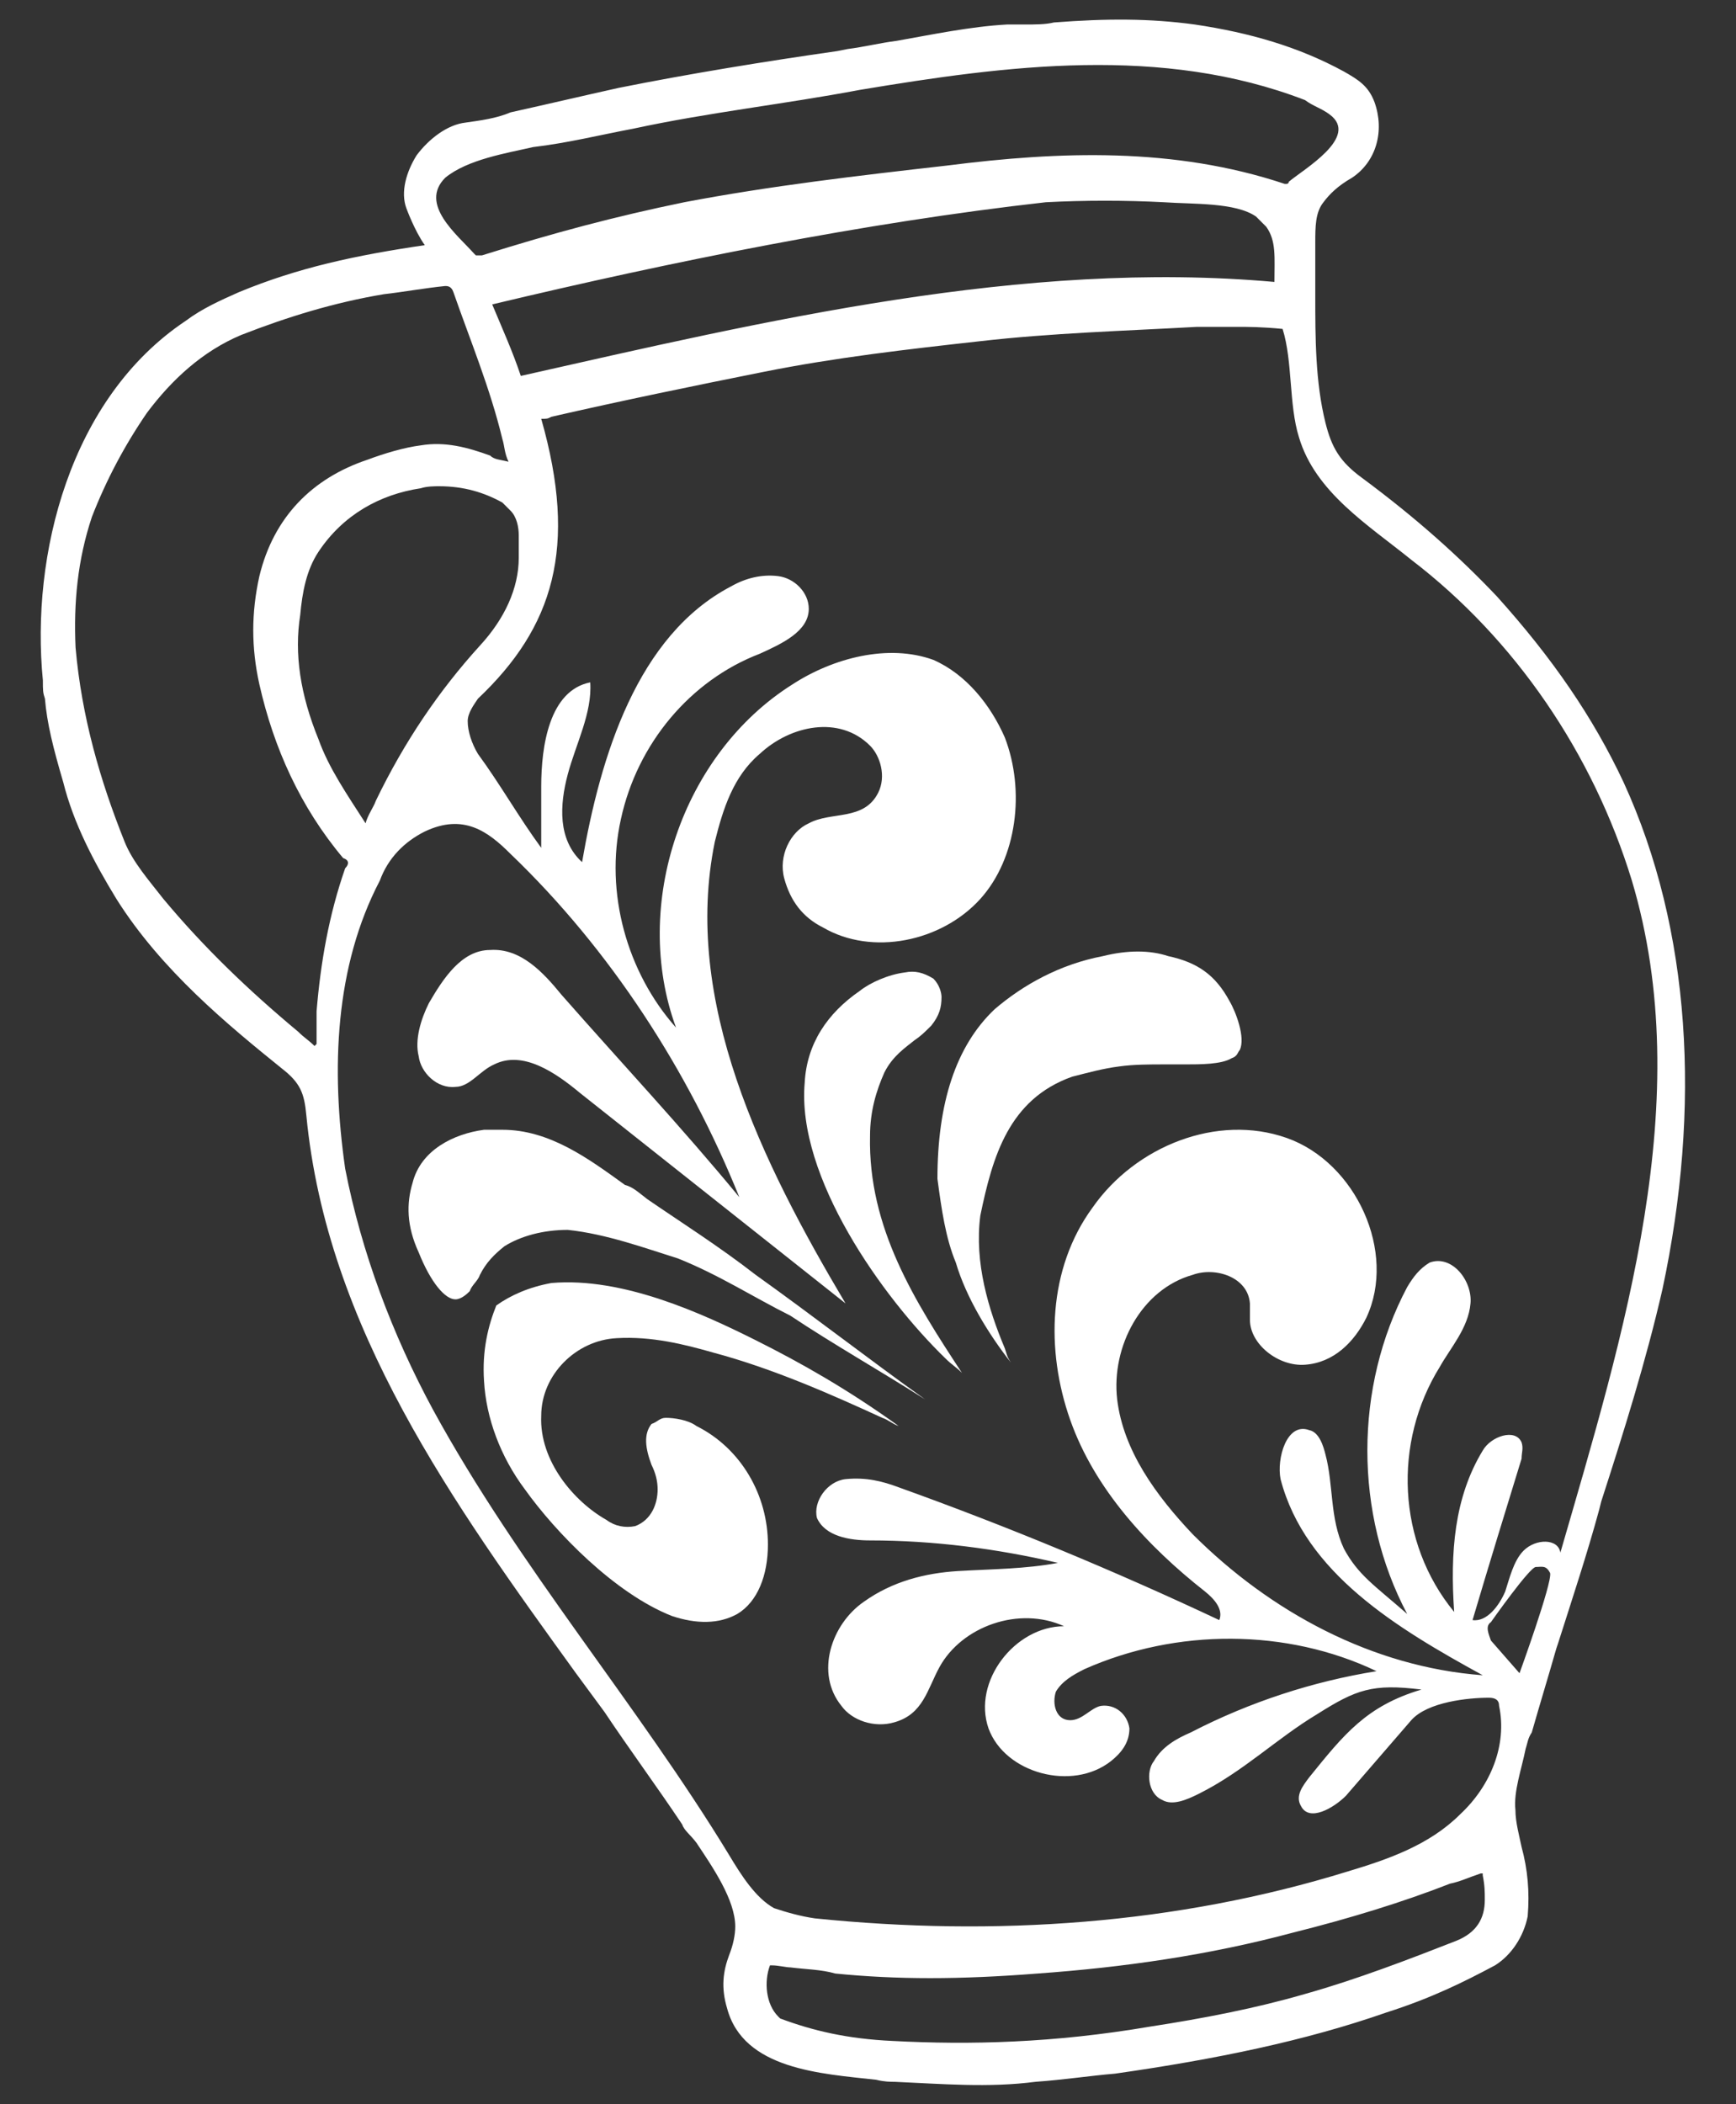 <?xml version="1.0" encoding="utf-8"?>
<!-- Generator: Adobe Illustrator 24.2.3, SVG Export Plug-In . SVG Version: 6.00 Build 0)  -->
<svg version="1.1" id="Ebene_1" xmlns="http://www.w3.org/2000/svg" xmlns:xlink="http://www.w3.org/1999/xlink" x="0px" y="0px"
	 viewBox="0 0 85 103" style="enable-background:new 0 0 85 103;" xml:space="preserve">
<rect x="0" y="0" width="85" height="103" fill="#333333" stroke="none"/>
<style type="text/css">
	.st0{fill:#FFFFFF;}
</style>
<g id="Ebene_2_1_">
</g>
<g id="Ebene_1_1_">
	<g>
		<g>
			<path class="st0" d="M2.2,34.2c0.1,1.2,0.4,2.4,0.9,4.1c0.5,2,1.5,3.9,2.6,5.7c2.2,3.5,5.5,6.2,8.1,8.3c0.9,0.7,1.1,1.2,1.2,2.3
				C16,65,22.2,73.6,28.2,81.9l1.4,1.9c1.2,1.8,2.6,3.7,3.8,5.5c0.1,0.3,0.4,0.5,0.7,0.9c0.8,1.2,1.9,2.8,1.9,4.1
				c0,0.4-0.1,0.9-0.3,1.4c-0.3,0.8-0.4,1.6-0.1,2.6c0.8,3,4.6,3.2,7.3,3.5c0.4,0.1,0.7,0.1,0.9,0.1c2.3,0.1,4.6,0.3,6.9,0
				c1.4-0.1,2.7-0.3,3.9-0.4c4.9-0.7,9.3-1.6,13.3-3c2.2-0.7,3.8-1.5,5.3-2.3c0.8-0.5,1.4-1.4,1.6-2.4c0.1-1.2,0-2.3-0.3-3.4
				c-0.1-0.5-0.3-1.2-0.3-1.8c-0.1-0.9,0.3-2,0.5-3c0.1-0.3,0.1-0.5,0.3-0.8c0.4-1.4,0.8-2.7,1.2-4.1l0.1-0.3c0.7-2.2,1.4-4.3,2-6.5
				l0.1-0.4c1.1-3.4,2.2-6.9,3-10.4c1.9-8.9,1.4-17.6-1.9-24.8c-1.5-3.2-3.5-6.1-6.2-9.1c-1.8-1.9-3.9-3.8-6.6-5.8
				c-1.1-0.8-1.5-1.5-1.8-2.7c-0.5-2-0.5-4.2-0.5-6.2c0-0.8,0-1.8,0-2.6s0-1.5,0.4-2c0.3-0.4,0.7-0.8,1.4-1.2
				c1.2-0.8,1.6-2.3,1.1-3.7c-0.3-0.8-0.8-1.1-1.5-1.5c-2.2-1.2-4.6-1.9-7.3-2.3c-2.2-0.3-4.3-0.3-6.9-0.1c-0.4,0.1-0.9,0.1-1.5,0.1
				h-0.8c-1.8,0.1-3.7,0.5-5.4,0.8c-0.8,0.1-1.6,0.3-2.4,0.4l-0.5,0.1c-3.5,0.5-7.2,1.1-10.7,1.8c-1.8,0.4-3.5,0.8-5.3,1.2
				c-0.7,0.3-1.5,0.4-2.2,0.5c-0.9,0.1-1.8,0.8-2.4,1.6c-0.5,0.8-0.8,1.8-0.5,2.6c0,0,0.4,1.1,0.9,1.8c-3.4,0.5-6.2,1.1-9.1,2.3
				c-0.9,0.4-1.8,0.8-2.6,1.4c-5.7,3.8-7.6,11.5-7,17.6C2.1,33.8,2.1,33.9,2.2,34.2z M63.1,8.9C63.1,9,63,9,63,9l0,0h-0.1
				c-5.4-1.8-11-1.6-16.5-0.9C42,8.6,37.7,9.1,33.5,9.9c-3.4,0.7-6.4,1.5-9.9,2.6c-0.1,0-0.1,0-0.3,0l-0.1-0.1
				c-0.8-0.9-2.7-2.4-1.4-3.7c1.1-0.9,3-1.2,4.3-1.5C27.8,7,29.4,6.6,31,6.3c3.7-0.8,7.4-1.2,11.1-1.9c7.2-1.2,14.8-2.2,21.8,0.5
				c0.4,0.3,0.8,0.4,1.2,0.7C66.6,6.7,63.8,8.3,63.1,8.9z M51.2,9.9c1.9-0.1,3.9-0.1,5.8,0c1.4,0.1,3.5,0,4.5,0.7
				c0.3,0.3,0.4,0.4,0.5,0.5c0.5,0.7,0.4,1.5,0.4,2.7c-12.3-1.1-24.9,1.9-36.9,4.6c-0.4-1.2-0.9-2.3-1.4-3.5
				C32.9,12.8,42.3,10.9,51.2,9.9z M73,80.3c-0.1-0.3-0.3-0.7,0-0.9c0,0,1.9-2.7,2.2-2.7s0.5-0.1,0.7,0.3c0.1,0.5-1.5,4.9-1.5,4.9
				L73,80.3z M37.7,96.2h0.1c0.3,0,0.7,0.1,0.9,0.1c0.8,0.1,1.5,0.1,2.2,0.3c3,0.3,6.1,0.3,9.9,0c4.2-0.3,8.4-0.9,12.5-2
				c2.8-0.7,5.4-1.5,7.7-2.4c0.5-0.1,0.9-0.3,1.5-0.5h0.1v0.1c0.1,0.5,0.1,0.8,0.1,1.2c0,0.9-0.4,1.6-1.4,2
				c-2.3,0.9-4.9,1.9-7.4,2.6c-2.4,0.7-5,1.2-7.6,1.6c-4.7,0.8-8.8,0.9-12.6,0.7c-2.2-0.1-3.9-0.5-5.5-1.1l-0.1-0.1
				C37.5,98.1,37.4,97,37.7,96.2z M18.6,43.1c0.4-1.1,1.2-1.9,2.2-2.4c1.9-0.9,3.1,0,4.2,1.1c4.9,4.7,8.7,10.6,11.2,16.8
				c-2.8-3.4-5.8-6.6-8.7-9.9c-0.9-1.1-2-2.3-3.5-2.2c-1.4,0-2.3,1.4-3,2.6c-0.4,0.8-0.7,1.8-0.5,2.6c0.1,0.8,0.9,1.6,1.8,1.5
				c0.7,0,1.2-0.8,1.9-1.1c1.4-0.7,3,0.4,4.2,1.4c4.3,3.4,8.7,6.9,13,10.3c-4.1-6.9-8-14.8-6.4-22.6c0.4-1.6,0.9-3.2,2.2-4.3
				c1.5-1.4,3.9-1.9,5.4-0.4c0.5,0.5,0.8,1.5,0.4,2.3c-0.7,1.4-2.3,0.9-3.4,1.5c-0.9,0.4-1.5,1.6-1.2,2.7s0.9,1.9,1.9,2.4
				c2.4,1.4,5.8,0.7,7.7-1.4c1.8-2,2.2-5.3,1.2-7.9c-0.7-1.6-1.9-3.1-3.5-3.8c-2.2-0.8-4.9-0.1-6.9,1.2c-5.4,3.4-7.9,10.8-5.7,16.8
				c-2.4-2.7-3.5-6.6-2.7-10.2c0.8-3.7,3.4-6.8,6.8-8.1c1.1-0.5,2.4-1.1,2.4-2.2c0-0.8-0.7-1.5-1.5-1.6c-0.8-0.1-1.6,0.1-2.3,0.5
				c-4.6,2.4-6.4,8.3-7.3,13.5c-1.2-1.1-1.1-2.8-0.7-4.3c0.4-1.5,1.2-3,1.1-4.5c-2,0.4-2.4,3.1-2.4,5.1c0,0.9,0,2,0,3
				c-1.1-1.5-2-3.1-3.1-4.6c-0.3-0.5-0.5-1.1-0.5-1.6c0-0.4,0.3-0.8,0.5-1.1c3.7-3.5,4.9-7.4,3.1-13.7c0.3,0,0.3,0,0.5-0.1
				c3.5-0.8,6.9-1.5,10.4-2.2s7-1.1,10.6-1.5c3.5-0.4,7-0.5,10.6-0.7c0.9,0,1.1,0,2,0c0.5,0,1.2,0,2.2,0.1c0.5,1.6,0.3,3.7,0.8,5.3
				c0.8,2.7,3.4,4.3,5.5,6c5.1,3.9,8.9,9.5,10.8,15.7c3.2,10.7-0.4,22.2-3.5,32.9c-0.1-0.7-1.2-0.7-1.8-0.1c-0.5,0.5-0.7,1.4-0.9,2
				c-0.3,0.7-0.9,1.5-1.6,1.4c0.8-2.7,1.6-5.3,2.4-7.9c0-0.3,0.1-0.5,0-0.8c-0.3-0.7-1.5-0.3-1.9,0.4c-1.4,2.3-1.6,5-1.4,7.9
				c-2.8-3.4-3-8.3-0.7-12c0.5-0.9,1.4-1.9,1.5-3.1c0.1-1.1-0.9-2.4-2-2c-0.5,0.3-0.8,0.7-1.1,1.2c-2.6,4.9-2.6,11.1,0,16
				c-1.6-1.4-2.4-1.9-3.1-3.2c-0.7-1.5-0.5-3.1-0.9-4.6c-0.1-0.4-0.3-1.1-0.8-1.2c-1.1-0.4-1.6,1.4-1.4,2.4c1.2,4.6,5.7,7.3,9.9,9.6
				c-5.4-0.4-10.4-3.1-14.2-6.9c-1.8-1.9-3.4-4.1-3.7-6.6c-0.3-2.6,1.2-5.4,3.7-6.1c1.1-0.4,2.7,0.1,2.8,1.4c0,0.3,0,0.5,0,0.8
				c0,1.2,1.4,2.3,2.7,2.2c1.4-0.1,2.4-1.1,3-2.3c1.5-3.2-0.5-7.6-3.9-8.8c-3.4-1.2-7.4,0.4-9.5,3.4c-2.2,3-2.3,7-1.1,10.4
				c1.2,3.4,3.8,6.2,6.6,8.4c0.5,0.4,0.9,0.9,0.7,1.4c-5.1-2.4-10.4-4.6-15.7-6.5c-0.8-0.3-1.6-0.5-2.6-0.4
				c-0.9,0.1-1.6,1.1-1.4,1.9c0.4,0.9,1.6,1.1,2.6,1.1c3.1,0,6.2,0.4,9.2,1.1c-1.6,0.3-3.2,0.3-4.9,0.4c-1.6,0.1-3.2,0.5-4.6,1.5
				c-1.6,1.1-2.4,3.5-1.1,5.1c0.5,0.7,1.6,1.1,2.6,0.8c1.4-0.4,1.6-1.6,2.2-2.7c1.1-2,3.9-3,6.1-2c-2.4,0-4.5,2.7-3.7,5
				c0.8,2.2,4.1,3.1,6,1.6c0.5-0.4,0.9-0.9,0.9-1.6c-0.1-0.7-0.7-1.2-1.4-1.1c-0.5,0.1-0.9,0.7-1.5,0.7c-0.7,0-0.9-0.8-0.7-1.4
				c0.3-0.5,0.8-0.8,1.4-1.1c4.5-2,9.9-2,14.3,0.1c-3.1,0.5-6.2,1.5-9.1,3c-0.7,0.3-1.4,0.7-1.8,1.4c-0.4,0.5-0.3,1.6,0.4,1.9
				c0.5,0.3,1.2,0,1.8-0.3c2.2-1.1,3.8-2.7,5.8-3.9c1.9-1.2,2.7-1.5,5.1-1.2c-2.7,0.8-3.8,2.2-5.5,4.3c-0.3,0.4-0.7,0.9-0.4,1.4
				c0.4,0.8,1.6,0.1,2.2-0.5l3.2-3.7c0.8-0.9,2.8-1.1,3.8-1.1c0.3,0,0.5,0.1,0.5,0.4c0.4,1.9-0.4,3.9-1.9,5.3
				c-1.5,1.5-3.5,2.2-5.5,2.8c-8.4,2.6-17.3,3.2-26.1,2.3c-0.7-0.1-1.4-0.3-2-0.5c-0.9-0.5-1.6-1.6-2.2-2.6
				c-4.5-7.4-10.3-14.1-14.5-21.8c-2-3.7-3.5-7.7-4.3-11.8C16.2,52.3,16.4,47.3,18.6,43.1z M25.4,27.3c0,1.5-0.7,3-1.9,4.3
				c-2,2.2-3.7,4.7-5.1,7.6c-0.1,0.3-0.4,0.7-0.5,1.1c-0.9-1.4-1.8-2.7-2.3-4.1c-0.9-2.2-1.2-4.2-0.9-6.1c0.1-1.1,0.3-2.2,0.9-3.1
				c1.2-1.8,3-2.8,5-3.1c0.3-0.1,0.7-0.1,0.9-0.1c1.2,0,2.2,0.3,3.1,0.8c0.1,0.1,0.3,0.3,0.4,0.4c0.3,0.3,0.4,0.8,0.4,1.2
				C25.4,26.5,25.4,26.6,25.4,27.3z M3.7,31.7c-0.1-2.2,0.1-4.3,0.8-6.4c0.7-1.8,1.6-3.5,2.7-5.1c1.2-1.6,2.7-3,4.6-3.8
				c2.3-0.9,4.6-1.6,7-2c0.9-0.1,2-0.3,3-0.4c0.1,0,0.3,0,0.4,0.3c0.8,2.3,1.8,4.7,2.4,7.2c0.1,0.3,0.1,0.7,0.3,1.1
				c-0.4-0.1-0.7-0.1-0.9-0.3c-1.1-0.4-2.2-0.7-3.4-0.5c-0.8,0.1-1.8,0.4-2.6,0.7c-2.7,0.9-4.6,2.8-5.3,5.7c-0.4,1.8-0.4,3.5,0,5.3
				c0.7,3.1,2,6,4.1,8.5c0.3,0.1,0.3,0.3,0.1,0.5c-0.8,2.3-1.2,4.6-1.4,7c0,0.5,0,1.1,0,1.6l-0.1,0.1c-0.3-0.3-0.5-0.4-0.8-0.7
				c-2.4-2-4.6-4.1-6.6-6.5c-0.7-0.9-1.5-1.8-1.9-2.8C4.9,38.2,4,35.1,3.7,31.7z"/>
		</g>
		<g>
			<path class="st0" d="M20.2,57.9c0.4-1.6,2-2.4,3.5-2.6c0.3,0,0.7,0,0.9,0c2.3,0,4.2,1.4,6,2.7c0.4,0.1,0.7,0.4,1.1,0.7
				c1.6,1.1,3.5,2.3,5.3,3.7c2.8,2,5.5,4.1,8.3,6.1c-2.2-1.4-4.5-2.7-6.6-4.1c-1.8-0.9-3.5-2-5.5-2.8c-1.6-0.5-3.5-1.2-5.4-1.4
				c-1.2,0-2.3,0.3-3.1,0.8c-0.5,0.4-0.9,0.8-1.2,1.4c-0.1,0.3-0.4,0.5-0.5,0.8c-0.1,0.1-0.4,0.4-0.7,0.4c-0.5,0-1.2-0.8-1.8-2.3
				C19.9,60,19.9,58.9,20.2,57.9z"/>
		</g>
		<g>
			<path class="st0" d="M24.3,63.9c0.7-0.5,1.6-0.9,2.7-1.1c3.5-0.3,7.4,1.5,10,2.8c2.2,1.1,4.5,2.4,7,4.2c-0.3-0.1-0.5-0.3-0.8-0.4
				c-2.4-1.1-5.3-2.4-8.3-3.2c-1.4-0.4-3-0.8-4.7-0.7c-2,0.1-3.7,1.8-3.7,3.8c-0.1,2.2,1.6,4.2,3.2,5.1c0.4,0.3,0.9,0.4,1.4,0.3
				c0.8-0.3,1.1-1.1,1.1-1.8c0-0.4-0.1-0.8-0.3-1.2c-0.3-0.8-0.4-1.5,0-2c0.3-0.1,0.4-0.3,0.7-0.3c0.4,0,1.1,0.1,1.5,0.4
				c2.2,1.1,3.5,3.4,3.5,5.8c0,1.5-0.5,2.8-1.5,3.4c-0.9,0.5-2,0.5-3.2,0.1c-2.8-1.1-5.7-4.1-7.2-6.2c-1.2-1.6-1.9-3.5-2-5.3
				C23.6,66.1,23.9,64.9,24.3,63.9z"/>
		</g>
		<g>
			<path class="st0" d="M39.4,53c0.1-1.9,1.1-3.4,2.7-4.5c0.5-0.4,1.4-0.8,2.2-0.9c0.5-0.1,0.9,0,1.4,0.3c0.3,0.3,0.4,0.7,0.4,0.9
				c0,0.5-0.1,0.9-0.5,1.4c-0.3,0.3-0.5,0.5-0.8,0.7c-0.5,0.4-1.1,0.8-1.5,1.6c-0.4,0.9-0.7,1.9-0.7,3.1c-0.1,4.5,2.2,8.1,4.5,11.6
				c-0.3-0.3-0.5-0.4-0.8-0.7C43.2,63.5,39,57.6,39.4,53z"/>
		</g>
		<g>
			<path class="st0" d="M45.9,57.7c0-3.7,0.9-6.5,2.8-8.3c1.4-1.2,3.2-2.2,5.3-2.6c1.2-0.3,2.3-0.3,3.2,0c1.4,0.3,2.3,0.9,3,2.2
				c0.3,0.5,0.8,1.8,0.5,2.4c-0.1,0.1-0.1,0.3-0.4,0.4c-0.5,0.3-1.5,0.3-2.3,0.3c-0.3,0-0.7,0-0.9,0H57c-0.7,0-1.5,0-2.2,0.1
				c-0.8,0.1-1.5,0.3-2.3,0.5c-3.1,1.1-3.9,3.9-4.5,6.8c-0.3,2.3,0.4,4.6,1.2,6.5c0.1,0.3,0.1,0.4,0.3,0.7c-1.1-1.4-2.2-3.2-2.7-4.9
				C46.3,60.6,46.1,59.2,45.9,57.7z"/>
		</g>
	</g>
</g>
</svg>
